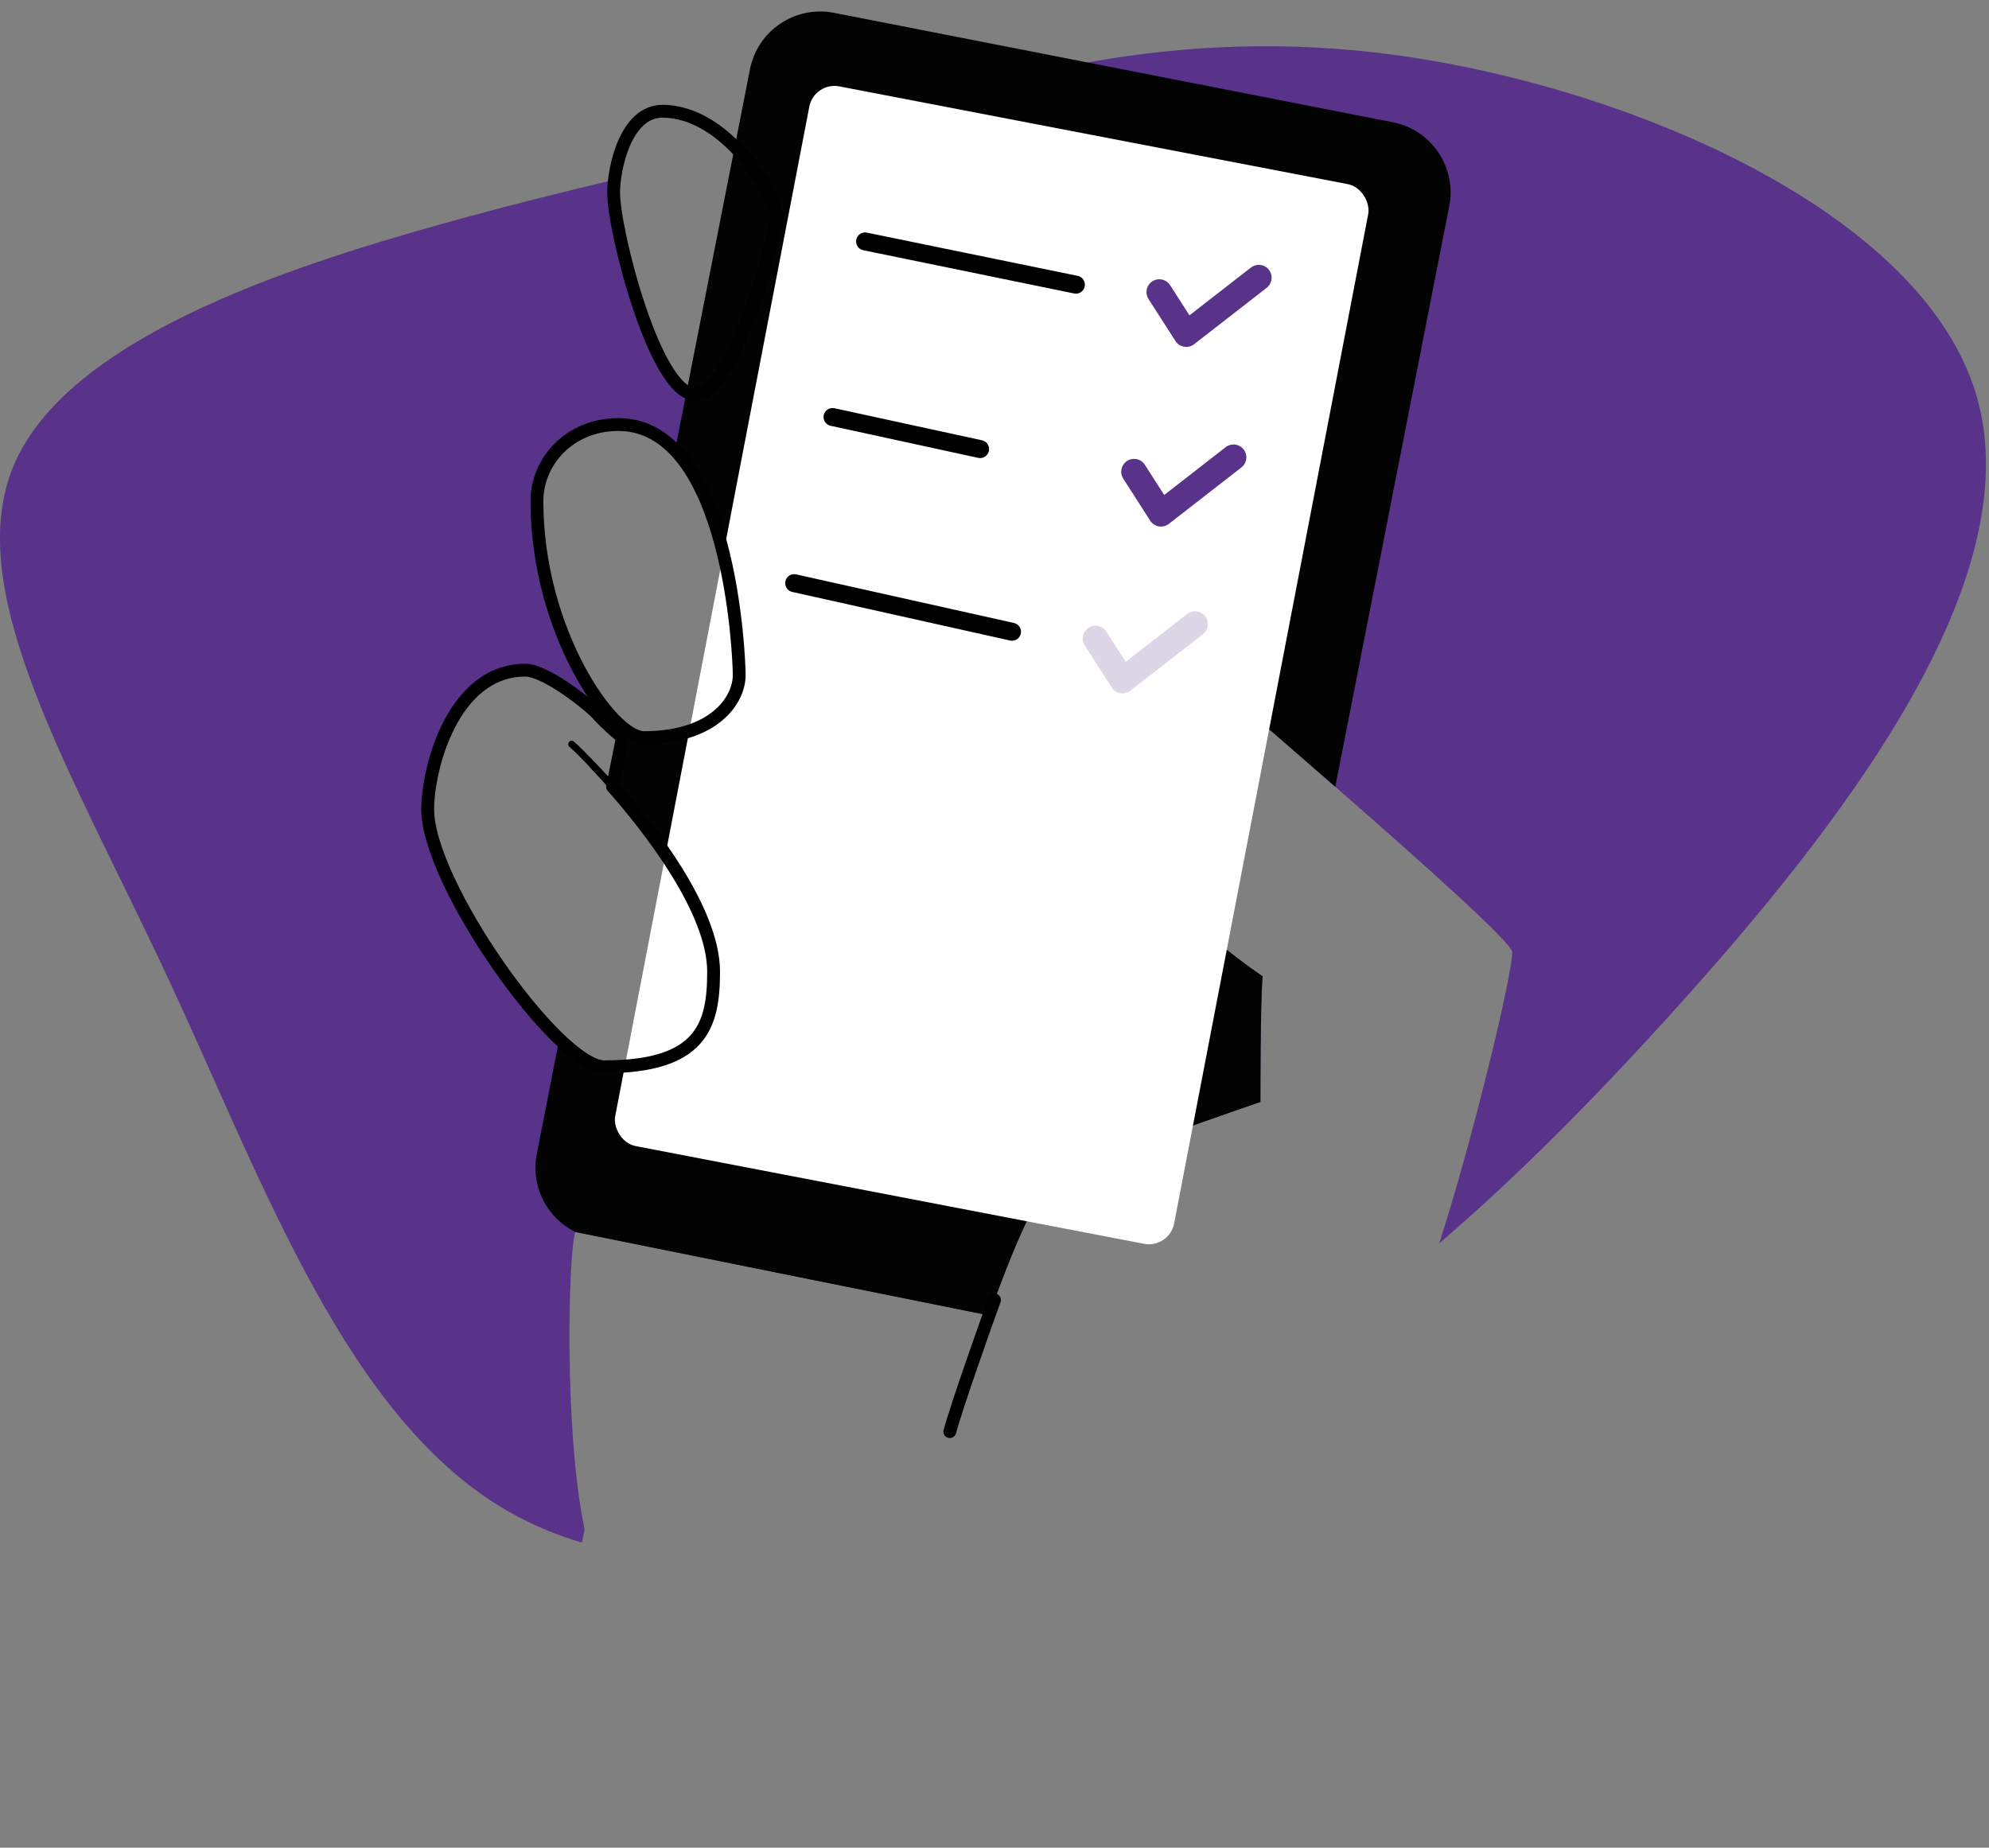 <svg width="155" height="144" viewBox="0 0 155 144" fill="none" xmlns="http://www.w3.org/2000/svg">
<rect x="0" y="0" width="155" height="144" fill="#808080" stroke="none"/>
<g clip-path="url(#clip0)">
<path d="M154.05 30.91C149.924 16.61 127.241 6.903 109.161 4.347C91.043 1.791 77.53 6.384 66.577 9.432C63.406 10.297 60.45 11.037 57.545 11.733C59.38 13.704 60.501 16.026 60.501 16.812C60.501 18.257 57.24 30.731 54.159 30.731C51.078 30.731 47.819 18.067 47.819 14.994C47.822 14.663 47.845 14.333 47.887 14.004C43.812 14.972 39.5 16.041 34.538 17.425C21.916 20.944 5.133 26.539 1.051 36.319C-3.033 46.137 5.581 60.141 13.121 76.294C20.628 92.411 27.077 110.712 39.737 117.862C41.513 118.86 43.396 119.653 45.35 120.227C45.427 119.853 45.498 119.509 45.557 119.205C43.926 111.433 44.295 97.457 44.837 96.009C44.837 96.009 75.107 102.128 77.095 102.518C77.613 100.794 80.477 93.112 81.974 92.019C83.47 90.927 98.212 85.872 98.212 85.872C98.212 85.872 98.201 77.892 98.384 76.086C77.19 61.444 89.931 48.712 90.655 49.61C91.379 50.508 117.767 72.751 117.842 74.196C117.91 75.779 114.717 89.024 112.152 96.912C118.167 91.739 124.015 85.857 129.999 79.259C143.723 64.142 158.165 45.248 154.05 30.91ZM47.095 83.142C43.472 83.142 33.329 68.861 33.329 63.078C33.329 59.824 35.322 52.231 40.938 52.231C42.568 52.231 46.191 55.124 46.733 55.847C47.291 56.424 47.883 56.967 48.506 57.474C48.392 58.05 48.067 59.644 47.734 61.308C50.472 64.398 55.609 70.902 55.609 75.731C55.609 79.89 54.703 83.142 47.095 83.142ZM50.167 57.474C47.63 57.474 41.828 49.152 41.828 39.037C41.828 35.971 44.365 33.072 48.17 33.072C56.865 33.072 57.589 51.147 57.589 52.593C57.602 54.581 55.609 57.474 50.176 57.474H50.167Z" fill="#593289"/>
<path d="M108.554 9.53L64.979 0.996C63.532 0.717 62.032 1.021 60.809 1.841C59.585 2.662 58.737 3.932 58.449 5.375L52.607 35.077C57.143 39.822 57.601 51.446 57.601 52.596C57.601 54.584 55.609 57.477 50.175 57.477C49.679 57.477 49.059 57.155 48.38 56.571L48.244 57.263C48.418 57.412 48.505 57.482 48.505 57.482C48.396 58.036 48.067 59.707 47.733 61.316C50.472 64.4 55.609 70.903 55.609 75.732C55.609 79.893 54.703 83.143 47.094 83.143C46.217 83.143 44.975 82.317 43.583 80.981L41.828 89.96C41.596 91.162 41.766 92.406 42.313 93.501C42.859 94.597 43.751 95.482 44.852 96.022C44.986 96.048 75.074 102.129 77.11 102.528C77.628 100.804 80.492 93.122 81.988 92.029C83.485 90.937 98.227 85.882 98.227 85.882C98.227 85.882 98.216 77.902 98.398 76.096C77.204 61.454 89.945 48.722 90.669 49.62C91.025 50.058 97.507 55.6 104.056 61.316L112.941 16.047C113.22 14.602 112.916 13.107 112.094 11.886C111.272 10.665 110 9.818 108.554 9.53Z" fill="#030303"/>
<path d="M51.624 8.672C48.726 8.672 47.819 13.192 47.819 14.998C47.819 18.064 51.08 30.726 54.159 30.726C57.238 30.726 60.501 18.244 60.501 16.807C60.501 15.371 56.696 8.672 51.624 8.672Z" stroke="black" stroke-linecap="round" stroke-linejoin="round"/>
<rect x="63.445" y="6.355" width="44.352" height="84.1" rx="2" transform="rotate(10.883 63.445 6.355)" fill="white"/>
<path d="M48.184 33.086C44.378 33.086 41.842 35.977 41.842 39.051C41.842 49.173 47.639 57.488 50.18 57.488C55.614 57.488 57.606 54.595 57.606 52.607C57.602 51.15 56.878 33.086 48.184 33.086Z" stroke="black" stroke-linecap="round" stroke-linejoin="round"/>
<path d="M47.734 61.308C50.473 64.397 55.61 70.901 55.61 75.73C55.61 79.891 54.704 83.141 47.096 83.141C43.473 83.141 33.33 68.861 33.33 63.077C33.33 59.823 35.323 52.23 40.938 52.23C42.569 52.23 46.192 55.123 46.734 55.846C47.292 56.423 47.884 56.966 48.507 57.473C48.393 58.049 48.068 59.643 47.734 61.308Z" stroke="black" stroke-linecap="round" stroke-linejoin="round"/>
<path d="M46.191 59.645C46.424 59.877 46.99 60.466 47.727 61.309" stroke="black" stroke-width="0.538" stroke-linecap="round" stroke-linejoin="round"/>
<path d="M48.919 62.695C48.919 62.695 46.178 59.445 44.548 58" stroke="black" stroke-width="0.538" stroke-linecap="round" stroke-linejoin="round"/>
<path d="M74.019 111.574C74.513 109.691 76.907 102.926 77.502 101.312" stroke="black" stroke-linecap="round" stroke-linejoin="round"/>
<g clip-path="url(#clip1)">
<path d="M90.343 22.764L92.443 26.038L98.095 21.642" stroke="#593289" stroke-width="2" stroke-linecap="round" stroke-linejoin="round"/>
</g>
<path d="M67.415 18.816L83.843 22.186" stroke="black" stroke-width="1.4" stroke-linecap="round"/>
<g clip-path="url(#clip2)">
<path d="M88.375 36.764L90.475 40.038L96.126 35.642" stroke="#593289" stroke-width="2" stroke-linecap="round" stroke-linejoin="round"/>
</g>
<path d="M64.879 32.5L76.379 35" stroke="black" stroke-width="1.4" stroke-linecap="round"/>
<g clip-path="url(#clip3)">
<path opacity="0.2" d="M85.375 49.764L87.475 53.038L93.126 48.642" stroke="#593289" stroke-width="2" stroke-linecap="round" stroke-linejoin="round"/>
</g>
<path d="M61.89 45.449L78.864 49.236" stroke="black" stroke-width="1.4" stroke-linecap="round"/>
</g>
<defs>
<clipPath id="clip0">
<rect width="154.759" height="142.448" fill="white" transform="translate(0 0.895)"/>
</clipPath>
<clipPath id="clip1">
<rect width="11" height="11" fill="white" transform="translate(89.726 17) rotate(12.319)"/>
</clipPath>
<clipPath id="clip2">
<rect width="11" height="11" fill="white" transform="translate(87.757 31) rotate(12.319)"/>
</clipPath>
<clipPath id="clip3">
<rect width="11" height="11" fill="white" transform="translate(84.757 44) rotate(12.319)"/>
</clipPath>
</defs>
</svg>
